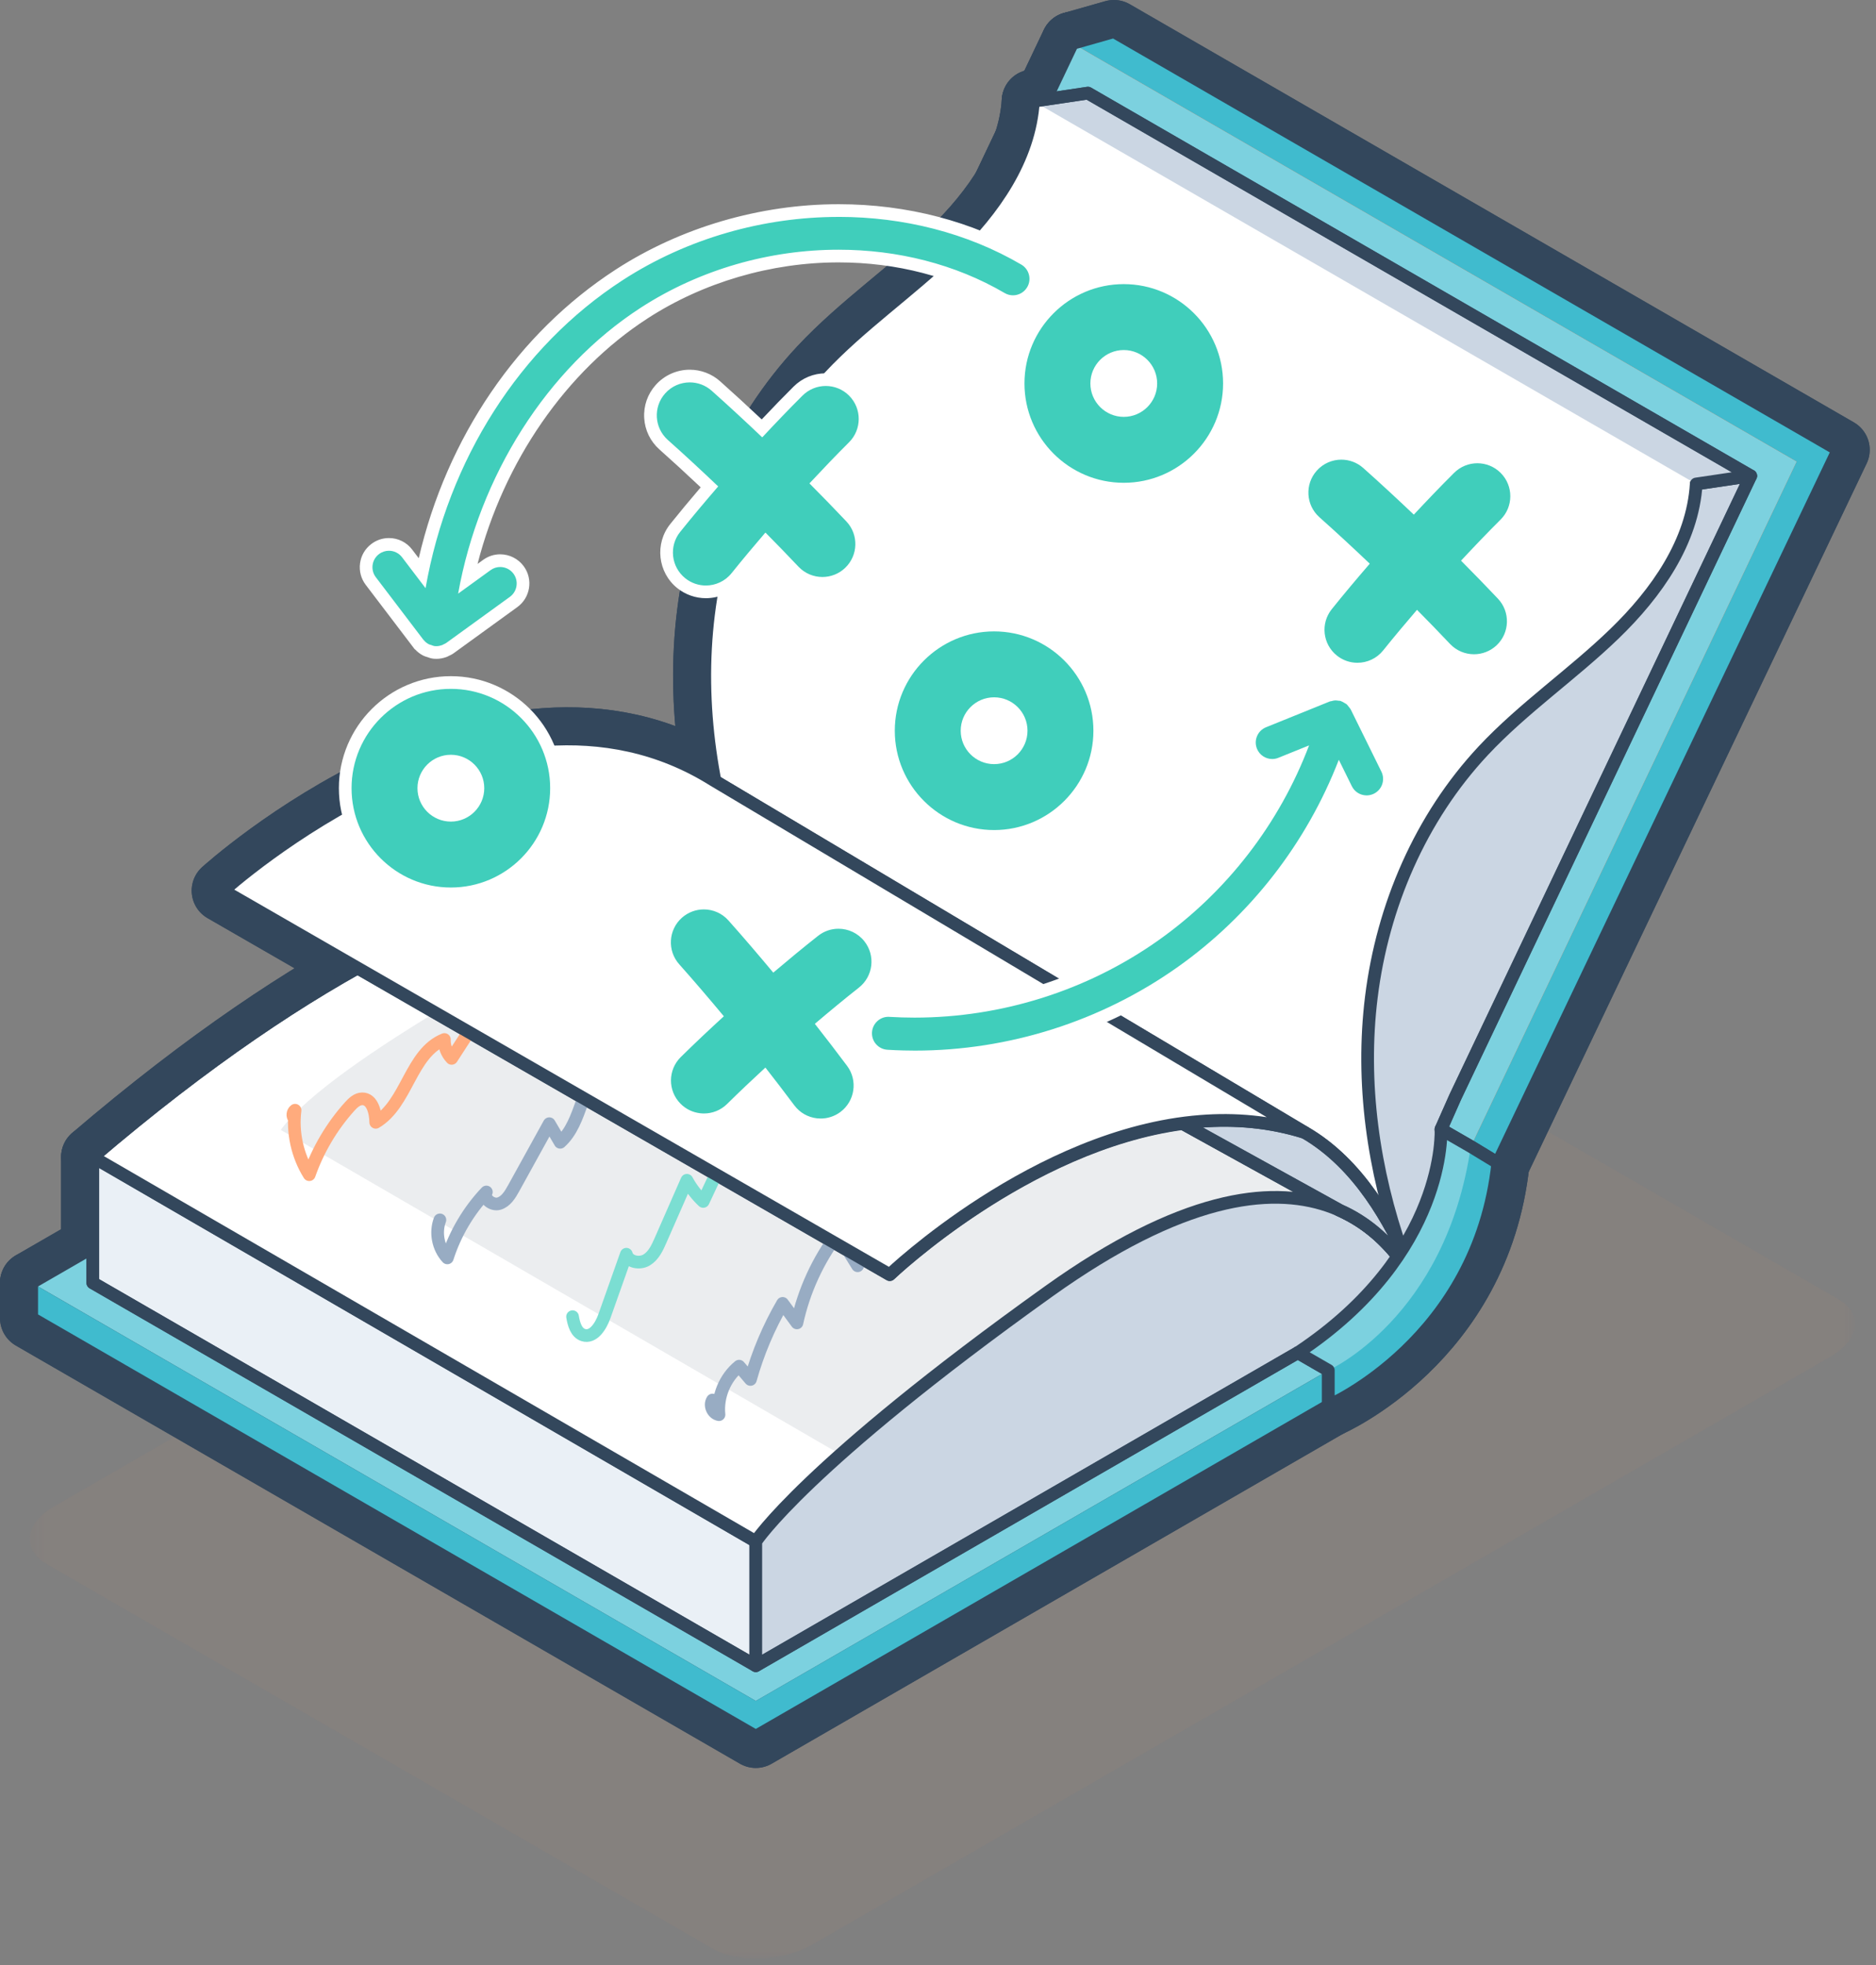<svg viewBox="0 0 148 155" xmlns="http://www.w3.org/2000/svg" xmlns:xlink="http://www.w3.org/1999/xlink">
    <rect x="0" y="0" width="148" height="155" fill="#808080" stroke="none"/>
    <defs>
        <path id="a" d="M.343.863H144.34V84H.343z"/>
    </defs>
    <g fill="none" fill-rule="evenodd">
        <g transform="translate(2 70.477)">
            <mask id="b" fill="#fff">
                <use xlink:href="#a"/>
            </mask>
            <path d="M54.214 83.215L1.702 52.897c-2.015-1.163-1.76-3.215.567-4.559L82.572 1.975c2.328-1.344 5.88-1.49 7.896-.327l52.513 30.318c2.015 1.163 1.76 3.215-.567 4.56L62.11 82.887c-2.327 1.344-5.88 1.491-7.896.327" fill="#FF8F52" opacity=".2" mask="url(#b)"/>
        </g>
        <path stroke="#33475C" stroke-width="5" stroke-linecap="round" stroke-linejoin="round" d="M84.608 3.427l3.27-.928 57.125 32.982-26.838 56.244-2.132-1.296 25.701-54.02z"/>
        <path stroke="#33475C" stroke-width="5" stroke-linecap="round" stroke-linejoin="round" d="M84.608 3.427l-25.7 54.02 57.125 32.982 25.701-54.02z"/>
        <path stroke="#33475C" stroke-width="5" stroke-linecap="round" stroke-linejoin="round" d="M84.608 3.427l-25.7 54.02 57.125 32.982 25.701-54.02z"/>
        <path stroke="#33475C" stroke-width="5" stroke-linecap="round" stroke-linejoin="round" d="M58.907 57.448l25.701-54.02h.001l3.27-.928 57.125 32.98-26.839 56.245-2.132-1.296zM47.667 75.102L2.502 101.18l57.125 32.982 45.167-26.078z"/>
        <path stroke="#33475C" stroke-width="5" stroke-linecap="round" stroke-linejoin="round" d="M59.626 134.16L2.5 101.18v2.783l57.126 32.98 45.168-26.076v-2.783zM85.827 7.344L62.525 56.322l52.29 30.19 23.302-48.979-52.29-30.189"/>
        <path d="M58.723 69.721c-2.564-6.77-3.713-14.112-2.825-21.276.888-7.165 3.873-14.135 8.844-19.44 3.151-3.363 7.017-6.003 10.333-9.209 3.316-3.206 6.172-7.247 6.451-11.815l52.29 30.19c-.279 4.568-3.135 8.61-6.45 11.815-3.317 3.206-7.183 5.845-10.334 9.21-4.97 5.304-7.956 12.274-8.844 19.438-.888 7.165.261 14.507 2.825 21.276M81.526 7.981l4.301-.637 52.29 30.19-4.3.637zM47.667 75.101l57.126 32.982v2.784l-45.168 26.077-57.124-32.982v-2.783z" stroke="#33475C" stroke-width="5" stroke-linecap="round" stroke-linejoin="round"/>
        <path d="M113.679 89.073s.452 4.51-3.063 9.697c-2.271-6.451-3.266-13.37-2.427-20.135.887-7.165 3.872-14.134 8.843-19.44 3.152-3.363 7.017-6.003 10.334-9.21 3.316-3.205 6.17-7.246 6.45-11.813l4.3-.638-23.301 48.978-1.136 2.56z" stroke="#33475C" stroke-width="5" stroke-linecap="round" stroke-linejoin="round"/>
        <path stroke="#33475C" stroke-width="5" stroke-linecap="round" stroke-linejoin="round" d="M81.526 7.981l4.301-.637 52.29 30.19-4.3.637"/>
        <path d="M138.117 37.534l-52.29-30.19-4.3.637c-.28 4.569-3.136 8.609-6.452 11.816-3.316 3.206-7.182 5.845-10.333 9.209-4.97 5.304-7.956 12.274-8.844 19.439-.888 7.165.261 14.507 2.825 21.276l52.29 30.19c-.143-.377-.264-.762-.397-1.141 3.515-5.188 3.063-9.697 3.063-9.697l1.136-2.56 23.302-48.98M7.32 101.18v-9.923l52.306 30.323v9.797z" stroke="#33475C" stroke-width="5" stroke-linecap="round" stroke-linejoin="round"/>
        <path d="M107.043 96.174L59.879 70.15S43.263 60.557 7.322 91.257l52.305 30.323s34.328-33.052 47.417-25.406z" stroke="#33475C" stroke-width="5" stroke-linecap="round" stroke-linejoin="round"/>
        <path d="M82.757 101.836c20.84-14.892 27.893-3.438 29.728 1.047l-1.888 2.1-8.214 1.709-42.757 24.687v-9.798s3.816-5.944 23.131-19.745z" stroke="#33475C" stroke-width="5" stroke-linecap="round" stroke-linejoin="round"/>
        <path d="M60.819 70.397l-15.547 3.321s-19.07 9.817-23.12 15.4l44.114 25.575c14.09-12.383 31.24-23.94 38.779-19.536l-44.226-24.76z" stroke="#33475C" stroke-width="5" stroke-linecap="round" stroke-linejoin="round"/>
        <path d="M59.88 70.151l46.298 25.546c3.637 1.82 5.49 5.19 6.307 7.185l-1.887 2.102-8.215 1.708-42.757 24.686L7.32 101.18v-9.922c35.94-30.7 52.559-21.106 52.559-21.106z" stroke="#33475C" stroke-width="5" stroke-linecap="round" stroke-linejoin="round"/>
        <path d="M105.685 95.46l-12.402-6.852c.476-.067.952-.126 1.433-.164 2.708-.212 5.476.016 8.213.875 4.324 2.497 6.775 7.145 8.26 10.454l-.676-.39c-1.119-1.491-2.683-2.975-4.828-3.922z" stroke="#33475C" stroke-width="5" stroke-linecap="round" stroke-linejoin="round"/>
        <path d="M102.93 89.319c4.323 2.497 6.774 7.145 8.258 10.454l-.675-.39c-1.119-1.492-2.683-2.975-4.828-3.922l-12.379-6.84c-12.374 1.659-23.112 11.914-23.112 11.914L17.621 70.248s21.498-19.483 38.657-8.719l46.651 27.79" stroke="#33475C" stroke-width="5" stroke-linecap="round" stroke-linejoin="round"/>
        <path d="M113.679 89.073s.535 9.769-11.295 17.619l2.41 1.392s10.97-1.245 11.24-17.655l-2.355-1.356z" stroke="#33475C" stroke-width="5" stroke-linecap="round" stroke-linejoin="round"/>
        <path d="M104.794 110.867s11.86-5.094 13.371-19.142l-2.131-1.295c-1.98 13.545-11.24 17.654-11.24 17.654v2.783z" stroke="#33475C" stroke-width="5" stroke-linecap="round" stroke-linejoin="round"/>
        <path d="M113.679 89.073l2.355 1.356 2.13 1.296c-1.51 14.048-13.37 19.142-13.37 19.142v-2.783l-2.41-1.392c11.83-7.85 11.295-17.62 11.295-17.62zM23.208 88.208c-.162-.18-.127-.498.07-.64-.222 1.755.18 3.583 1.119 5.083.695-1.978 1.786-3.816 3.187-5.375.267-.296.589-.602.987-.608.797-.013 1.06 1.054 1.07 1.852 2.484-1.464 2.737-5.471 5.417-6.532-.02.547.192 1.098.573 1.49l3.007-4.644c.93-1.44 2.112-3.03 3.823-3.135M34.704 96.215c-.379 1.004-.142 2.213.588 3 .62-1.934 1.68-3.727 3.078-5.2-.276.504.437 1.08.99.92.551-.159.883-.707 1.16-1.21l2.814-5.096.861 1.468c1.798-1.606 1.616-4.772 3.586-6.16.434 1.344.938 2.666 1.51 3.96.951-1.686 1.948-3.344 2.99-4.974M45.17 103.85c.097.581.283 1.27.846 1.45.79.25 1.39-.707 1.666-1.487l1.732-4.888c.164.62 1.047.784 1.596.454.55-.329.84-.953 1.098-1.54l2.083-4.746c.335.62.771 1.186 1.285 1.668.709-1.507 1.416-3.015 2.124-4.522.292-.62.725-1.337 1.411-1.335.631.002 1.217.645 1.803.412.209-.083.36-.264.502-.438.426-.524.853-1.048 1.28-1.57M56.212 110.424c-.27.418.018 1.072.51 1.155-.147-1.43.47-2.918 1.588-3.825l.894 1.048c.587-2.097 1.442-4.118 2.537-6l1.13 1.54c.551-2.538 1.66-4.954 3.226-7.026l1.562 2.519c.9-3.07 2.064-6.47 4.922-7.905.56-.283 1.162-.473 1.76-.66" stroke="#33475C" stroke-width="5" stroke-linecap="round" stroke-linejoin="round"/>
        <path d="M102.93 89.32L56.278 61.528c-17.158-10.763-38.656 8.721-38.656 8.721l52.573 30.286s11.563-11.076 24.522-12.091c2.708-.212 5.476.016 8.213.876z" stroke="#33475C" stroke-width="5" stroke-linecap="round" stroke-linejoin="round"/>
        <path fill="#40BBCE" d="M84.608 3.427l3.27-.928 57.125 32.982-26.838 56.244-2.132-1.296 25.701-54.02z"/>
        <path fill="#FFAB7D" d="M84.608 3.427l-25.7 54.02 57.125 32.982 25.701-54.02z"/>
        <path fill="#7CD1DF" d="M84.608 3.427l-25.7 54.02 57.125 32.982 25.701-54.02z"/>
        <path stroke="#33475C" stroke-linecap="round" stroke-linejoin="round" d="M58.907 57.448l25.701-54.02h.001l3.27-.928 57.125 32.98-26.839 56.245-2.132-1.296z"/>
        <path fill="#7CD1DF" d="M47.667 75.102L2.502 101.18l57.125 32.982 45.167-26.078z"/>
        <path fill="#40BBCE" d="M59.626 134.16L2.5 101.18v2.783l57.126 32.98 45.168-26.076v-2.783z"/>
        <path fill="#FF8F52" d="M85.827 7.344L62.525 56.322l52.29 30.19 23.302-48.979z"/>
        <path d="M58.723 69.721c-2.564-6.77-3.713-14.112-2.825-21.276.888-7.165 3.873-14.135 8.844-19.44 3.151-3.363 7.017-6.003 10.333-9.209 3.316-3.206 6.172-7.247 6.451-11.815l52.29 30.19c-.279 4.568-3.135 8.61-6.45 11.815-3.317 3.206-7.183 5.845-10.334 9.21-4.97 5.304-7.956 12.274-8.844 19.438-.888 7.165.261 14.507 2.825 21.276M81.526 7.981l4.301-.637 52.29 30.19-4.3.637z" fill="#FFF"/>
        <path stroke="#33475C" stroke-linecap="round" stroke-linejoin="round" d="M47.667 75.101l57.126 32.982v2.784l-45.168 26.077-57.124-32.982v-2.783z"/>
        <path d="M113.679 89.073s.452 4.51-3.063 9.697c-2.271-6.451-3.266-13.37-2.427-20.135.887-7.165 3.872-14.134 8.843-19.44 3.152-3.363 7.017-6.003 10.334-9.21 3.316-3.205 6.17-7.246 6.45-11.813l4.3-.638-23.301 48.978-1.136 2.56z" fill="#CBD6E3"/>
        <path d="M113.679 89.073s.452 4.51-3.063 9.697c-2.271-6.451-3.266-13.37-2.427-20.135.887-7.165 3.872-14.134 8.843-19.44 3.152-3.363 7.017-6.003 10.334-9.21 3.316-3.205 6.17-7.246 6.45-11.813l4.3-.638-23.301 48.978-1.136 2.56z" stroke="#33475C" stroke-linecap="round" stroke-linejoin="round"/>
        <path fill="#CBD6E3" d="M81.526 7.981l4.301-.637 52.29 30.19-4.3.637"/>
        <path stroke="#33475C" stroke-linecap="round" stroke-linejoin="round" d="M81.526 7.981l4.301-.637 52.29 30.19-4.3.637"/>
        <path d="M138.117 37.534l-52.29-30.19-4.3.637c-.28 4.569-3.136 8.609-6.452 11.816-3.316 3.206-7.182 5.845-10.333 9.209-4.97 5.304-7.956 12.274-8.844 19.439-.888 7.165.261 14.507 2.825 21.276l52.29 30.19c-.143-.377-.264-.762-.397-1.141 3.515-5.188 3.063-9.697 3.063-9.697l1.136-2.56 23.302-48.98" stroke="#33475C" stroke-linecap="round" stroke-linejoin="round"/>
        <path fill="#EAF0F6" d="M7.32 101.18v-9.923l52.306 30.323v9.797z"/>
        <path stroke="#33475C" stroke-linecap="round" stroke-linejoin="round" d="M7.32 101.18v-9.923l52.306 30.323v9.797z"/>
        <path d="M107.043 96.174L59.879 70.15S43.263 60.557 7.322 91.257l52.305 30.323s34.328-33.052 47.417-25.406" fill="#FFF"/>
        <path d="M107.043 96.174L59.879 70.15S43.263 60.557 7.322 91.257l52.305 30.323s34.328-33.052 47.417-25.406z" stroke="#33475C" stroke-linecap="round" stroke-linejoin="round"/>
        <path d="M82.757 101.836c20.84-14.892 27.893-3.438 29.728 1.047l-1.888 2.1-8.214 1.709-42.757 24.687v-9.798s3.816-5.944 23.131-19.745" fill="#CBD6E3"/>
        <path d="M82.757 101.836c20.84-14.892 27.893-3.438 29.728 1.047l-1.888 2.1-8.214 1.709-42.757 24.687v-9.798s3.816-5.944 23.131-19.745z" stroke="#33475C" stroke-linecap="round" stroke-linejoin="round"/>
        <path d="M60.819 70.397l-15.547 3.321s-19.07 9.817-23.12 15.4l44.114 25.575c14.09-12.383 31.24-23.94 38.779-19.536l-44.226-24.76z" fill="#33475C" opacity=".1"/>
        <path d="M59.88 70.151l46.298 25.546c3.637 1.82 5.49 5.19 6.307 7.185l-1.887 2.102-8.215 1.708-42.757 24.686L7.32 101.18v-9.922c35.94-30.7 52.559-21.106 52.559-21.106z" stroke="#33475C" stroke-linecap="round" stroke-linejoin="round"/>
        <path d="M105.685 95.46l-12.402-6.852c.476-.067.952-.126 1.433-.164 2.708-.212 5.476.016 8.213.875 4.324 2.497 6.775 7.145 8.26 10.454l-.676-.39c-1.119-1.491-2.683-2.975-4.828-3.922" fill="#CBD6E3"/>
        <path d="M105.685 95.46l-12.402-6.852c.476-.067.952-.126 1.433-.164 2.708-.212 5.476.016 8.213.875 4.324 2.497 6.775 7.145 8.26 10.454l-.676-.39c-1.119-1.491-2.683-2.975-4.828-3.922z" stroke="#33475C" stroke-linecap="round" stroke-linejoin="round"/>
        <path d="M102.93 89.319c4.323 2.497 6.774 7.145 8.258 10.454l-.675-.39c-1.119-1.492-2.683-2.975-4.828-3.922l-12.379-6.84c-12.374 1.659-23.112 11.914-23.112 11.914L17.621 70.248s21.498-19.483 38.657-8.719l46.651 27.79" stroke="#33475C" stroke-linecap="round" stroke-linejoin="round"/>
        <path d="M113.679 89.073s.535 9.769-11.295 17.619l2.41 1.392s10.97-1.245 11.24-17.655l-2.355-1.356z" fill="#7CD1DF"/>
        <path d="M104.794 110.867s11.86-5.094 13.371-19.142l-2.131-1.295c-1.98 13.545-11.24 17.654-11.24 17.654v2.783z" fill="#40BBCE"/>
        <path d="M113.679 89.073l2.355 1.356 2.13 1.296c-1.51 14.048-13.37 19.142-13.37 19.142v-2.783l-2.41-1.392c11.83-7.85 11.295-17.62 11.295-17.62z" stroke="#33475C" stroke-linecap="round" stroke-linejoin="round"/>
        <path d="M23.208 88.208c-.162-.18-.127-.498.07-.64-.222 1.755.18 3.583 1.119 5.083.695-1.978 1.786-3.816 3.187-5.375.267-.296.589-.602.987-.608.797-.013 1.06 1.054 1.07 1.852 2.484-1.464 2.737-5.471 5.417-6.532-.02.547.192 1.098.573 1.49l3.007-4.644c.93-1.44 2.112-3.03 3.823-3.135" stroke="#FFAB7D" stroke-linecap="round" stroke-linejoin="round"/>
        <path d="M34.704 96.215c-.379 1.004-.142 2.213.588 3 .62-1.934 1.68-3.727 3.078-5.2-.276.504.437 1.08.99.92.551-.159.883-.707 1.16-1.21l2.814-5.096.861 1.468c1.798-1.606 1.616-4.772 3.586-6.16.434 1.344.938 2.666 1.51 3.96.951-1.686 1.948-3.344 2.99-4.974" stroke="#98ACC3" stroke-linecap="round" stroke-linejoin="round"/>
        <path d="M45.17 103.85c.097.581.283 1.27.846 1.45.79.25 1.39-.707 1.666-1.487l1.732-4.888c.164.62 1.047.784 1.596.454.55-.329.84-.953 1.098-1.54l2.083-4.746c.335.62.771 1.186 1.285 1.668.709-1.507 1.416-3.015 2.124-4.522.292-.62.725-1.337 1.411-1.335.631.002 1.217.645 1.803.412.209-.083.36-.264.502-.438.426-.524.853-1.048 1.28-1.57" stroke="#7BDED2" stroke-linecap="round" stroke-linejoin="round"/>
        <path d="M56.212 110.424c-.27.418.018 1.072.51 1.155-.147-1.43.47-2.918 1.588-3.825l.894 1.048c.587-2.097 1.442-4.118 2.537-6l1.13 1.54c.551-2.538 1.66-4.954 3.226-7.026l1.562 2.519c.9-3.07 2.064-6.47 4.922-7.905.56-.283 1.162-.473 1.76-.66" stroke="#98ACC3" stroke-linecap="round" stroke-linejoin="round"/>
        <path d="M102.93 89.32L56.278 61.528c-17.158-10.763-38.656 8.721-38.656 8.721l52.573 30.286s11.563-11.076 24.522-12.091c2.708-.212 5.476.016 8.213.876" fill="#FFF"/>
        <path d="M102.93 89.32L56.278 61.528c-17.158-10.763-38.656 8.721-38.656 8.721l52.573 30.286s11.563-11.076 24.522-12.091c2.708-.212 5.476.016 8.213.876z" stroke="#33475C" stroke-linecap="round" stroke-linejoin="round"/>
        <path d="M55.685 46.681c-.702 0-1.39-.242-1.937-.682-.646-.517-1.052-1.255-1.143-2.079-.09-.823.145-1.632.663-2.277.797-.995 1.662-2.033 2.701-3.242-1.35-1.279-2.508-2.342-3.613-3.324-1.277-1.137-1.393-3.1-.257-4.376.588-.662 1.433-1.04 2.317-1.04.76 0 1.491.278 2.06.783 1.118.995 2.282 2.065 3.637 3.344 1.06-1.128 1.971-2.07 2.846-2.94.586-.583 1.363-.904 2.188-.904.83 0 1.61.324 2.196.912 1.205 1.21 1.202 3.177-.008 4.384-.857.852-1.748 1.774-2.783 2.878.871.88 1.734 1.766 2.581 2.663.568.601.87 1.387.846 2.215-.023.83-.367 1.598-.968 2.166-.579.547-1.335.848-2.13.848-.849 0-1.67-.353-2.253-.97-.73-.772-1.47-1.538-2.218-2.297-.86 1.008-1.618 1.921-2.305 2.777-.589.738-1.472 1.161-2.42 1.161" fill="#40CEBB"/>
        <path d="M54.416 29.16c-1.026 0-2.008.44-2.69 1.208-.64.719-.96 1.643-.904 2.603.056.96.483 1.84 1.201 2.479 1.002.89 2.072 1.873 3.256 2.987-.905 1.06-1.679 1.994-2.4 2.893-1.242 1.548-.992 3.818.556 5.06.636.51 1.435.792 2.25.792 1.1 0 2.124-.492 2.81-1.35.586-.728 1.224-1.502 1.943-2.348.63.645 1.242 1.28 1.828 1.9.677.715 1.63 1.126 2.616 1.126.922 0 1.8-.35 2.472-.984.698-.661 1.097-1.553 1.126-2.515.025-.962-.324-1.875-.984-2.574-.688-.726-1.428-1.494-2.25-2.328.892-.945 1.68-1.757 2.442-2.515.68-.678 1.056-1.581 1.058-2.543.003-.962-.37-1.867-1.048-2.547-.68-.684-1.587-1.06-2.551-1.06-.959 0-1.86.372-2.54 1.049-.785.78-1.596 1.617-2.514 2.589-1.193-1.12-2.273-2.11-3.285-3.011-.66-.587-1.51-.91-2.392-.91m0 1c.616 0 1.232.217 1.728.657 1.346 1.197 2.674 2.43 3.99 3.679 1.044-1.117 2.1-2.222 3.178-3.295.508-.505 1.17-.758 1.835-.758.666 0 1.334.255 1.841.765 1.013 1.017 1.01 2.664-.007 3.677-1.06 1.055-2.096 2.142-3.123 3.242.984.989 1.957 1.987 2.911 2.997.986 1.042.94 2.688-.103 3.675-.501.474-1.144.71-1.784.71-.692 0-1.379-.273-1.89-.814-.856-.905-1.727-1.802-2.607-2.691-.907 1.055-1.802 2.122-2.67 3.203-.514.64-1.269.974-2.03.974-.57 0-1.145-.187-1.623-.572-1.121-.898-1.301-2.535-.404-3.654.974-1.214 1.98-2.407 3-3.59-1.309-1.243-2.63-2.472-3.97-3.663-1.073-.954-1.169-2.598-.215-3.67.514-.578 1.227-.872 1.944-.872" fill="#FFF"/>
        <path d="M88.655 28.11c-1.177 0-2.134.957-2.134 2.134 0 1.178.957 2.136 2.134 2.136s2.135-.958 2.135-2.136c0-1.177-.958-2.135-2.135-2.135m0 10.47c-4.595 0-8.334-3.74-8.334-8.335 0-4.596 3.74-8.334 8.334-8.334 4.596 0 8.334 3.738 8.334 8.334 0 4.595-3.738 8.335-8.334 8.335" fill="#40CEBB"/>
        <path d="M88.656 31.88c-.901 0-1.635-.733-1.635-1.636 0-.901.734-1.635 1.635-1.635.9 0 1.634.734 1.634 1.635 0 .903-.733 1.636-1.634 1.636m0-10.47c-4.871 0-8.834 3.963-8.834 8.834 0 4.872 3.963 8.835 8.834 8.835 4.87 0 8.834-3.963 8.834-8.835 0-4.871-3.963-8.834-8.834-8.834m0 11.47c1.453 0 2.634-1.182 2.634-2.636 0-1.453-1.181-2.635-2.634-2.635-1.453 0-2.635 1.182-2.635 2.635 0 1.454 1.182 2.636 2.635 2.636m0-10.47c4.319 0 7.834 3.515 7.834 7.834 0 4.32-3.515 7.835-7.834 7.835-4.32 0-7.834-3.514-7.834-7.835 0-4.32 3.514-7.834 7.834-7.834" fill="#FFF"/>
        <path d="M64.745 88.722c-.12 0-.24-.007-.36-.02-.856-.1-1.61-.536-2.125-1.226-.636-.852-1.282-1.697-1.937-2.539-.972.902-1.829 1.722-2.61 2.492-.585.576-1.358.894-2.177.894-.122 0-.243-.007-.363-.02-.698-.083-1.353-.403-1.845-.903-.582-.589-.899-1.369-.894-2.198.006-.828.333-1.603.923-2.185.904-.893 1.908-1.847 3.058-2.906-1.167-1.395-2.218-2.616-3.204-3.722-.55-.618-.827-1.414-.779-2.24.047-.827.414-1.585 1.032-2.136.57-.507 1.301-.785 2.061-.785.884 0 1.728.378 2.316 1.037.987 1.11 2.045 2.338 3.225 3.744 1.184-.998 2.2-1.828 3.168-2.592.552-.434 1.215-.664 1.916-.664.957 0 1.845.431 2.437 1.182 1.057 1.342.826 3.295-.516 4.352-.95.748-1.943 1.561-3.098 2.536.763.975 1.517 1.957 2.254 2.945 1.023 1.368.741 3.314-.628 4.338-.542.403-1.182.616-1.854.616" fill="#40CEBB"/>
        <path d="M55.525 70.728c-.883 0-1.732.323-2.393.911-.718.64-1.144 1.521-1.2 2.481-.054.96.267 1.884.906 2.601.89 1 1.84 2.1 2.888 3.346-1.021.946-1.898 1.783-2.721 2.595-1.412 1.392-1.427 3.676-.033 5.09.574.58 1.334.953 2.143 1.046.139.017.28.025.42.025.953 0 1.85-.368 2.529-1.038.664-.656 1.389-1.35 2.199-2.109.555.718 1.089 1.421 1.596 2.1.59.79 1.489 1.307 2.468 1.422.138.015.279.024.419.024.78 0 1.524-.247 2.15-.715.772-.576 1.273-1.417 1.41-2.369.138-.95-.102-1.899-.678-2.67-.595-.797-1.242-1.644-1.964-2.572.994-.834 1.87-1.55 2.716-2.216.755-.595 1.234-1.448 1.347-2.403.113-.955-.152-1.897-.747-2.652-.687-.872-1.72-1.372-2.83-1.372-.803 0-1.593.274-2.225.772-.873.687-1.777 1.424-2.798 2.28-1.052-1.25-2.011-2.358-2.913-3.372-.682-.766-1.662-1.205-2.69-1.205m0 1c.717 0 1.43.294 1.943.871 1.199 1.345 2.375 2.724 3.538 4.116 1.166-.988 2.343-1.963 3.539-2.905.476-.375 1.043-.557 1.606-.557.77 0 1.53.34 2.044.992.889 1.127.695 2.761-.433 3.65-1.174.926-2.332 1.885-3.478 2.857.86 1.098 1.713 2.202 2.544 3.315.859 1.15.623 2.78-.528 3.64-.466.346-1.012.515-1.553.515-.102 0-.202-.006-.303-.017-.685-.08-1.337-.43-1.782-1.028-.746-.999-1.507-1.99-2.278-2.976-1.023.944-2.036 1.9-3.022 2.873-.507.5-1.167.75-1.826.75-.102 0-.203-.007-.304-.019-.566-.065-1.115-.317-1.547-.756-1.01-1.022-.998-2.668.024-3.676 1.107-1.092 2.246-2.162 3.397-3.217-1.157-1.388-2.327-2.76-3.52-4.1-.955-1.07-.86-2.715.21-3.67.498-.44 1.115-.658 1.73-.658" fill="#FFF"/>
        <path d="M35.569 60.032c-1.177 0-2.135.958-2.135 2.135 0 1.178.958 2.136 2.135 2.136 1.177 0 2.134-.958 2.134-2.136 0-1.177-.957-2.135-2.134-2.135m0 10.47c-4.595 0-8.334-3.74-8.334-8.335 0-4.596 3.739-8.334 8.334-8.334s8.334 3.738 8.334 8.334c0 4.595-3.74 8.335-8.334 8.335" fill="#40CEBB"/>
        <path d="M35.569 63.802c-.901 0-1.635-.733-1.635-1.636 0-.9.734-1.635 1.635-1.635.9 0 1.635.734 1.635 1.635 0 .903-.734 1.636-1.635 1.636m0-10.47c-4.871 0-8.834 3.963-8.834 8.834 0 4.872 3.963 8.835 8.834 8.835 4.87 0 8.834-3.963 8.834-8.835 0-4.87-3.963-8.834-8.834-8.834m0 11.47c1.453 0 2.635-1.182 2.635-2.636 0-1.453-1.182-2.635-2.635-2.635-1.453 0-2.635 1.182-2.635 2.635 0 1.454 1.182 2.636 2.635 2.636m0-10.47c4.319 0 7.834 3.515 7.834 7.834 0 4.321-3.515 7.835-7.834 7.835-4.32 0-7.834-3.514-7.834-7.835 0-4.319 3.514-7.834 7.834-7.834" fill="#FFF"/>
        <path d="M107.09 52.775c-.703 0-1.39-.242-1.938-.682-.646-.517-1.052-1.255-1.142-2.079-.09-.823.144-1.632.662-2.277.805-1.003 1.67-2.04 2.701-3.242-1.35-1.279-2.508-2.342-3.613-3.324-.619-.55-.986-1.309-1.035-2.135-.048-.827.228-1.623.78-2.24.586-.663 1.431-1.042 2.315-1.042.76 0 1.492.28 2.06.784 1.114.991 2.278 2.061 3.637 3.344 1.05-1.117 1.961-2.059 2.846-2.94.586-.583 1.363-.904 2.188-.904.83 0 1.61.324 2.196.913.584.586.905 1.365.904 2.192-.002.828-.326 1.607-.912 2.191-.854.85-1.767 1.795-2.783 2.878.871.88 1.734 1.766 2.581 2.663.57.6.87 1.387.846 2.215-.023.83-.367 1.598-.968 2.166-.579.547-1.335.848-2.13.848-.847 0-1.669-.353-2.252-.97-.73-.772-1.47-1.538-2.218-2.297-.867 1.016-1.624 1.928-2.306 2.777-.589.738-1.472 1.161-2.42 1.161" fill="#40CEBB"/>
        <path d="M105.82 35.255c-1.026 0-2.007.44-2.69 1.207-.64.719-.96 1.644-.903 2.604.056.96.483 1.839 1.2 2.478 1.002.89 2.073 1.873 3.257 2.988-.906 1.06-1.68 1.994-2.401 2.893-1.241 1.548-.992 3.817.557 5.059.636.51 1.435.792 2.25.792 1.099 0 2.124-.492 2.81-1.348.585-.73 1.225-1.504 1.942-2.35.633.649 1.246 1.285 1.828 1.9.677.715 1.63 1.127 2.616 1.127.923 0 1.8-.35 2.473-.985.698-.661 1.098-1.553 1.125-2.515.026-.961-.323-1.875-.984-2.574-.685-.725-1.427-1.492-2.25-2.328.89-.941 1.678-1.754 2.442-2.515 1.406-1.401 1.41-3.684.01-5.09-.68-.684-1.586-1.06-2.551-1.06-.958 0-1.86.373-2.54 1.049-.784.78-1.596 1.617-2.514 2.589-1.192-1.12-2.272-2.11-3.284-3.011-.66-.587-1.51-.91-2.392-.91m0 1c.615 0 1.232.217 1.727.657 1.346 1.197 2.674 2.43 3.99 3.679 1.045-1.117 2.1-2.222 3.179-3.295.507-.505 1.17-.758 1.834-.758.667 0 1.334.255 1.842.766 1.013 1.016 1.01 2.663-.007 3.676-1.06 1.055-2.097 2.142-3.123 3.242.983.99 1.956 1.987 2.91 2.997.987 1.042.94 2.688-.101 3.675-.503.474-1.146.71-1.786.71-.691 0-1.378-.273-1.89-.813-.856-.906-1.727-1.803-2.607-2.692-.907 1.056-1.802 2.122-2.67 3.203-.513.64-1.268.974-2.03.974-.57 0-1.144-.187-1.623-.571-1.121-.9-1.301-2.535-.403-3.655.973-1.214 1.98-2.407 3-3.59-1.31-1.243-2.631-2.472-3.971-3.663-1.072-.953-1.168-2.598-.214-3.67.513-.578 1.227-.872 1.943-.872" fill="#FFF"/>
        <path d="M78.426 55.5c-1.177 0-2.135.958-2.135 2.135 0 1.178.958 2.136 2.135 2.136 1.177 0 2.135-.958 2.135-2.136 0-1.177-.958-2.135-2.135-2.135m0 10.47c-4.595 0-8.334-3.74-8.334-8.335 0-4.596 3.74-8.334 8.334-8.334 4.595 0 8.334 3.738 8.334 8.334 0 4.595-3.739 8.335-8.334 8.335" fill="#40CEBB"/>
        <path d="M78.426 59.27c-.9 0-1.635-.733-1.635-1.636 0-.9.734-1.635 1.635-1.635s1.635.734 1.635 1.635c0 .903-.734 1.636-1.635 1.636m0-10.47c-4.87 0-8.834 3.963-8.834 8.834 0 4.872 3.963 8.835 8.834 8.835 4.871 0 8.834-3.963 8.834-8.835 0-4.87-3.963-8.834-8.834-8.834m0 11.47c1.453 0 2.635-1.182 2.635-2.636 0-1.453-1.182-2.635-2.635-2.635-1.453 0-2.635 1.182-2.635 2.635 0 1.454 1.182 2.636 2.635 2.636m0-10.47c4.32 0 7.834 3.515 7.834 7.834 0 4.321-3.515 7.835-7.834 7.835-4.32 0-7.834-3.514-7.834-7.835 0-4.319 3.514-7.834 7.834-7.834" fill="#FFF"/>
        <path d="M72.18 83.364c-.297 0-.597-.004-.895-.011-.436-.01-.871-.03-1.306-.056-.478-.03-.918-.244-1.236-.603-.32-.36-.48-.823-.45-1.303.059-.948.842-1.691 1.782-1.691l.133.005c.64.039 1.289.057 1.937.057 6.746 0 13.477-2.131 18.953-6.002 5.019-3.55 8.9-8.396 11.279-14.066l-1.334.54c-.215.088-.443.133-.675.133-.737 0-1.392-.441-1.668-1.125-.372-.921.074-1.972.994-2.345l5.088-2.058.145-.026c.109-.03.228-.06.372-.067h.028c.147 0 .238.012.33.026.058 0 .14 0 .24.03l.069.02.044.027c.129.05.237.118.325.173.078.042.152.08.225.144.09.078.152.16.202.226l-.314.408.38-.324c.036.04.08.094.123.162l.023.025 2.455 4.978c.438.888.07 1.969-.82 2.41-.25.12-.524.184-.795.184-.716-.017-1.32-.402-1.615-1.005l-.533-1.082c-2.645 6.27-6.945 11.629-12.49 15.55-6.08 4.299-13.535 6.666-20.995 6.666" fill="#40CEBB"/>
        <path d="M105.363 54.244h-.028l-.066.003c-.168.009-.312.04-.435.075-.071.01-.18.029-.303.079l-5.025 2.033c-1.175.476-1.746 1.819-1.27 2.995.354.874 1.19 1.438 2.13 1.438.3 0 .59-.058.869-.171l.186-.075c-2.37 5.102-6.003 9.47-10.612 12.73-5.391 3.812-12.02 5.912-18.664 5.912-.636 0-1.281-.02-1.916-.058-.041-.003-.097-.005-.153-.005-1.204 0-2.206.948-2.281 2.159-.038.614.166 1.205.573 1.665.407.46.969.735 1.583.772.438.028.879.047 1.32.057.303.008.607.012.909.012 7.563 0 15.12-2.4 21.285-6.76 5.327-3.766 9.52-8.842 12.227-14.772l.059.119c.379.77 1.147 1.262 2.007 1.283H107.815c.352 0 .693-.078 1.012-.234 1.14-.564 1.61-1.945 1.05-3.081l-2.417-4.905-.064-.127-.045-.05c-.054-.082-.106-.144-.142-.187l-.047-.058c-.058-.078-.145-.195-.28-.31-.112-.095-.215-.15-.277-.184-.1-.061-.227-.14-.388-.205-.05-.024-.111-.051-.184-.072-.142-.043-.267-.05-.34-.05-.118-.016-.223-.028-.33-.028m0 1c.076 0 .15.012.226.023.055.01.109-.002.165.015.018.005.03.019.047.024.098.033.184.086.27.14.056.034.115.059.164.1.065.055.11.129.166.197.049.063.106.118.142.188.006.01.014.016.019.027l2.418 4.904c.317.643.053 1.422-.592 1.74-.185.09-.38.134-.573.134l-.032-.001c-.47-.012-.914-.275-1.135-.725l-1.027-2.084c-2.534 6.555-6.971 12.289-12.734 16.364-6.046 4.276-13.325 6.575-20.707 6.575-.294 0-.59-.004-.883-.012-.43-.01-.858-.028-1.286-.055-.717-.043-1.262-.66-1.218-1.376.042-.686.617-1.222 1.283-1.222.03 0 .062 0 .094.004.659.039 1.317.059 1.975.059 6.86 0 13.624-2.123 19.24-6.095 5.404-3.821 9.554-9.213 11.89-15.376l-2.42.978c-.16.066-.325.097-.488.097-.513 0-1-.308-1.204-.812-.27-.666.052-1.424.718-1.694l5.028-2.034c.047-.02.095-.015.142-.028.09-.026.178-.05.273-.054l.039-.001" fill="#FFF"/>
        <path d="M34.266 51.459c-.16-.016-.288-.064-.391-.104l-.058-.013-.193-.073c-.21-.107-.39-.248-.542-.422l-.026-.017-3.804-5.002c-.292-.383-.416-.856-.351-1.333.065-.476.312-.9.694-1.19.316-.24.692-.367 1.088-.367.568 0 1.09.259 1.434.71l1.176 1.546c2.015-9.858 7.64-18.384 15.558-23.515 5.047-3.271 11.194-5.072 17.31-5.072 5.312 0 10.382 1.326 14.665 3.832.856.5 1.145 1.606.644 2.462-.322.55-.917.892-1.554.892-.318 0-.632-.085-.91-.247-3.741-2.191-8.185-3.35-12.85-3.35-5.416 0-10.867 1.6-15.347 4.503-6.9 4.472-12.043 12.246-13.93 20.973l1.529-1.108c.308-.224.673-.342 1.055-.342.575 0 1.12.277 1.458.743.582.804.403 1.93-.4 2.514l-5.031 3.645c-.08.059-.161.093-.213.116-.121.064-.176.092-.235.114-.21.075-.413.112-.607.112-.056 0-.112-.002-.17-.007" fill="#40CEBB"/>
        <path d="M66.16 16.107v1-1c-6.21 0-12.453 1.83-17.581 5.152-7.743 5.018-13.325 13.233-15.544 22.77l-.52-.684c-.44-.576-1.107-.907-1.832-.907-.506 0-.988.163-1.391.47-.49.371-.804.911-.887 1.52-.082.61.077 1.214.449 1.702l3.749 4.928.107.141.043.028c.187.201.4.362.64.484.122.062.229.091.292.106.153.06.322.12.538.14.067.005.14.008.21.008.254 0 .515-.047.776-.14.088-.032.166-.072.244-.115.088-.04.207-.092.333-.184l5.027-3.643c1.027-.744 1.257-2.184.514-3.21-.433-.597-1.13-.953-1.865-.953-.488 0-.954.153-1.35.441l-.437.317c2.07-8.068 6.96-15.182 13.406-19.359 4.4-2.852 9.754-4.423 15.075-4.423 4.576 0 8.933 1.135 12.598 3.281.354.206.756.316 1.162.316.814 0 1.575-.437 1.985-1.14.64-1.093.272-2.505-.822-3.146-4.358-2.55-9.517-3.9-14.918-3.9m0 1c5.094 0 10.113 1.246 14.412 3.763.619.363.828 1.16.465 1.778-.242.414-.676.645-1.122.645-.223 0-.45-.058-.656-.179-3.906-2.286-8.466-3.418-13.104-3.418-5.41 0-10.924 1.54-15.62 4.583-7.396 4.794-12.73 13.252-14.394 22.544L38.7 44.97c.23-.168.497-.249.76-.249.404 0 .802.188 1.056.538.42.581.29 1.394-.29 1.816l-5.031 3.644c-.057.042-.122.062-.183.093-.048.025-.091.054-.142.072-.143.051-.29.082-.437.082-.04 0-.08 0-.12-.004-.115-.01-.216-.058-.32-.096-.048-.018-.1-.02-.146-.044-.17-.086-.313-.206-.43-.352-.005-.007-.014-.008-.02-.016l-3.748-4.928c-.435-.57-.324-1.388.247-1.82.235-.18.512-.267.786-.267.392 0 .78.177 1.036.513l1.855 2.44c1.769-10.098 7.424-19.027 15.549-24.293 5.115-3.314 11.128-4.99 17.038-4.99" fill="#FFF"/>
    </g>
</svg>
